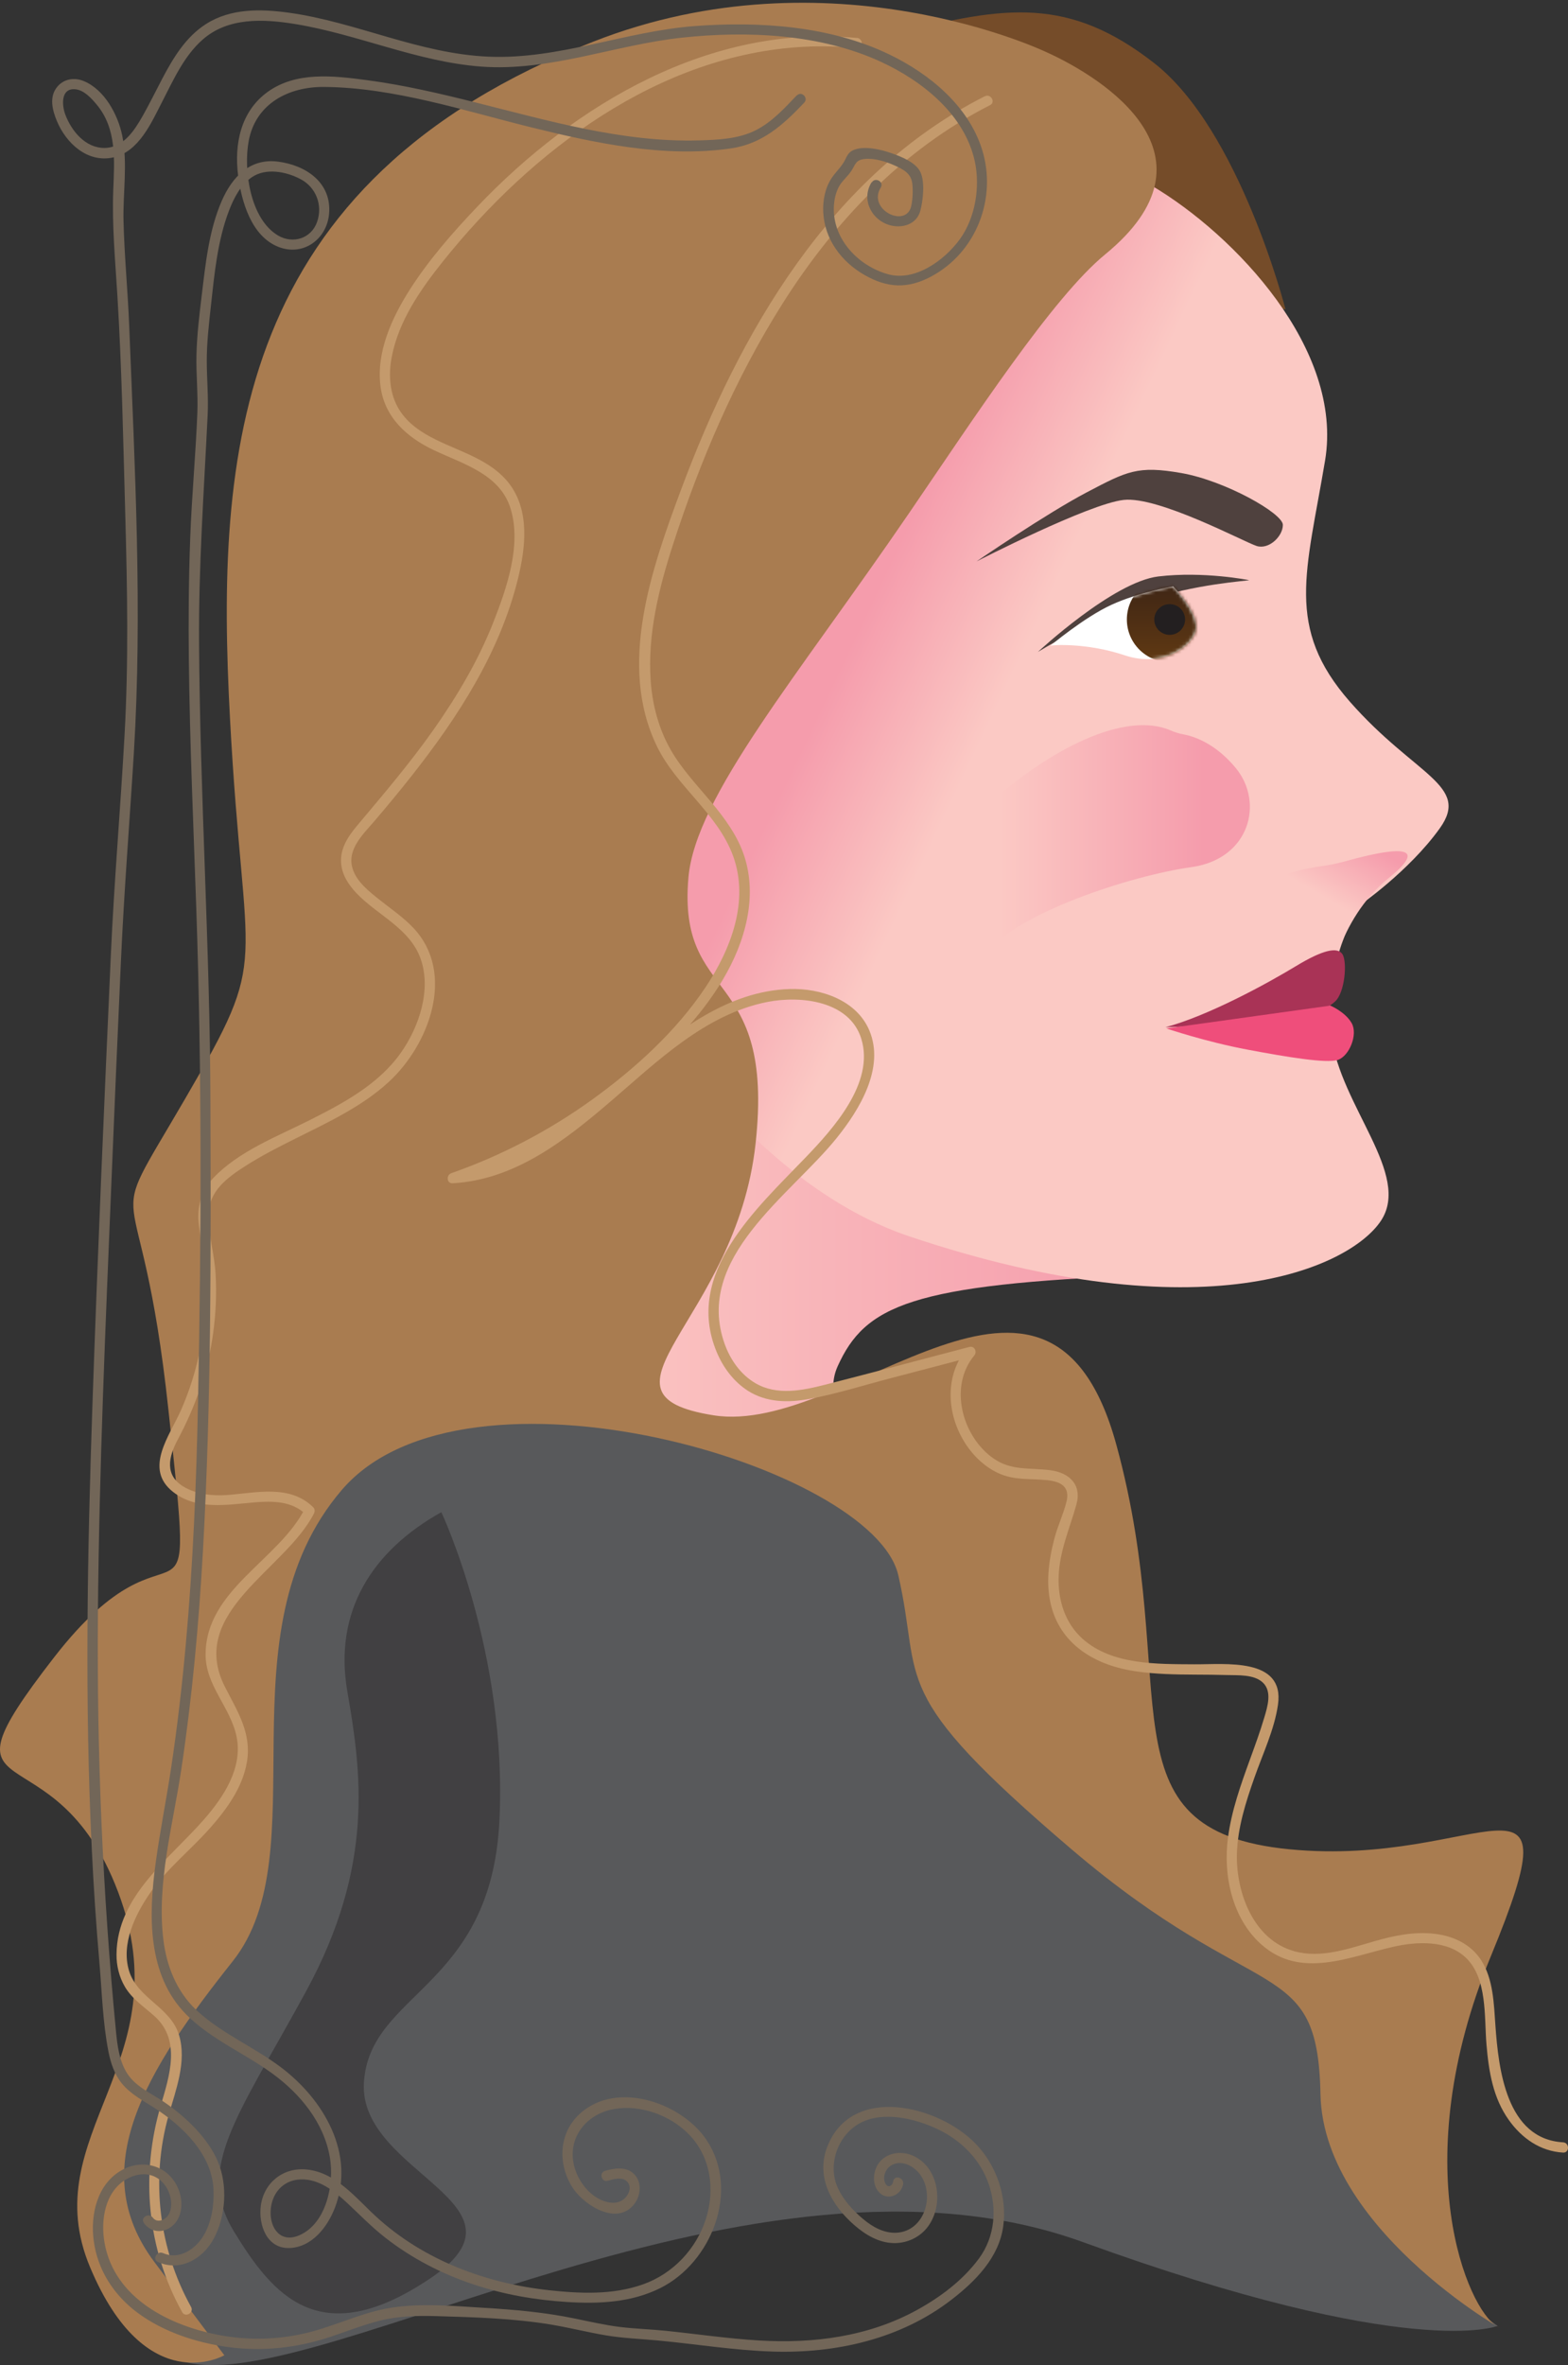 <svg width="481" height="725" viewBox="0 0 481 725" fill="none" xmlns="http://www.w3.org/2000/svg">
<rect x="0" y="0" width="481" height="725" fill="#333333" stroke="none"/>
<path d="M104.759 438.43C67.271 486.008 80.041 495.171 56.366 571.514C28.693 660.75 16.002 714.437 57.346 724.198C98.69 733.959 231.398 650.706 332.213 687.294C433.028 723.883 459.421 712.973 459.421 712.973C459.421 712.973 446.177 704.172 441.673 692.301C430.041 661.632 414.316 604.434 371.866 580.488C268.048 521.904 314.117 456.725 268.886 443.311C223.654 429.897 230.118 429.897 173.238 426.229C116.359 422.56 104.743 438.43 104.743 438.43H104.759Z" fill="#58595B"/>
<path d="M275.65 10.117C308.364 1.741 327.977 -1.062 354.149 19.421C380.321 39.904 394.339 94.835 394.339 94.835L300.889 74.352L275.65 10.117Z" fill="#754C29"/>
<path d="M351.352 390.899C279.395 393.685 265.377 400.203 256.953 418.829C248.53 437.454 282.193 460.723 285.923 462.581C289.652 464.439 199.805 431.471 197.008 429.597C194.211 427.724 168.181 396.472 169.113 389.954C170.046 383.436 178.454 326.648 178.454 326.648L242.003 313.612L351.352 390.883V390.899Z" fill="url(#paint0_linear_16_678)"/>
<path d="M353.217 56.86C378.899 72.022 412.182 107.084 406.477 141.185C400.772 175.286 394.118 192.353 414.079 215.087C434.056 237.821 451.172 240.671 441.657 253.927C432.143 267.184 416.924 277.622 416.924 277.622C416.924 277.622 405.513 295.617 408.358 317.422C411.218 339.212 433.091 360.057 423.577 374.274C414.063 388.491 369.369 409.335 279 379.013C188.647 348.69 117.639 172.767 155.348 93.811C220.983 -43.57 353.185 56.86 353.185 56.86H353.217Z" fill="url(#paint1_linear_16_678)"/>
<path d="M320.976 15.973C338.993 24.128 375.88 47.807 338.993 78.004C322.92 91.166 298.755 128.196 278.953 157.165C244.594 207.419 213.365 244.134 211.184 268.978C207.755 308.149 237.783 295.916 231.777 350.595C225.772 405.273 177.743 427.315 218.913 433.849C260.083 440.382 321.845 367.74 342.438 442.823C363.031 517.905 336.433 561.17 395.62 566.885C454.806 572.6 483.965 535.05 457.383 599.538C430.784 664.009 450.523 708.092 459.105 712.988C467.687 717.885 405.924 685.232 405.071 641.983C404.217 598.719 386.2 615.864 328.736 566.9C271.272 517.937 283.267 516.299 275.555 482.844C267.842 449.388 142.594 412.657 104.853 456.724C67.113 500.792 97.994 567.719 71.396 601.191C44.797 634.647 25.927 664.843 47.373 693.419L68.82 721.978C68.82 721.978 44.797 735.849 27.65 695.04C10.486 654.232 55.955 632.19 36.231 579.968C16.508 527.745 -22.102 557.926 16.508 508.144C55.102 458.362 60.254 512.222 51.672 432.243C43.09 352.263 30.226 382.46 56.824 336.756C83.423 291.051 74.841 300.844 70.542 220.046C66.26 139.248 71.585 56.026 182.057 12.746C254.962 -15.814 321.024 16.005 321.024 16.005L320.976 15.973Z" fill="#A97C50"/>
<path d="M383.514 289.131C395.667 310.542 407.457 303.347 407.457 303.347C407.457 303.347 410.017 282.03 425.964 269.183C441.91 256.336 421.049 261.705 412.42 264.082C410.175 264.696 407.915 265.168 405.608 265.483C396.805 266.695 373.573 271.623 383.514 289.131Z" fill="url(#paint2_linear_16_678)"/>
<path d="M357.452 314.903C370.649 311.392 388.824 301.442 397.548 296.152C405.64 291.24 410.238 290.154 411.787 292.468C413.336 294.783 412.593 304.339 409.496 307.047C406.398 309.755 404.059 310.527 390.467 312.463C376.876 314.4 357.452 314.888 357.452 314.888V314.903Z" fill="#A93356"/>
<path d="M357.816 315.265C357.816 315.265 369.859 319.359 382.834 321.783C394.75 324.019 406.904 326.05 410.396 324.901C413.889 323.751 416.608 317.155 414.664 313.675C412.72 310.196 408.105 308.259 408.105 308.259L357.816 315.265Z" fill="#EF4E7B"/>
<path d="M299.609 172.074C299.609 172.074 333.967 154.425 344.698 153.245C355.429 152.064 381.744 166.186 385.489 167.367C389.235 168.548 393.533 164.423 393.533 160.896C393.533 157.369 375.817 147.356 362.399 145.01C348.981 142.665 345.757 144.428 333.414 150.899C321.071 157.369 299.593 172.074 299.593 172.074H299.609Z" fill="#4F413E"/>
<path d="M318.384 199.847C318.384 199.847 341.427 178.356 355.35 176.703C369.274 175.05 383.182 177.837 383.182 177.837C382.787 178.089 366.571 178.939 350.878 184.323C334.22 190.054 318.384 199.847 318.384 199.847Z" fill="#4F413E"/>
<path d="M322.177 197.973C322.667 197.658 333.509 197.012 344.999 200.869C356.488 204.742 365.544 198.287 366.84 193.297C368.136 188.306 359.886 179.757 359.886 179.757C359.886 179.757 349.361 181.536 340.953 185.393C332.545 189.25 322.177 197.973 322.177 197.973Z" fill="white"/>
<mask id="mask0_16_678" style="mask-type:luminance" maskUnits="userSpaceOnUse" x="322" y="179" width="45" height="24">
<path d="M322.177 197.973C322.667 197.658 333.509 197.012 344.999 200.869C356.488 204.742 365.544 198.287 366.84 193.297C368.136 188.306 359.886 179.757 359.886 179.757C359.886 179.757 349.361 181.536 340.953 185.393C332.545 189.25 322.177 197.973 322.177 197.973Z" fill="white"/>
</mask>
<g mask="url(#mask0_16_678)">
<path d="M358.812 202.979C366.065 202.979 371.945 197.122 371.945 189.896C371.945 182.671 366.065 176.813 358.812 176.813C351.558 176.813 345.678 182.671 345.678 189.896C345.678 197.122 351.558 202.979 358.812 202.979Z" fill="url(#paint3_linear_16_678)"/>
<path d="M358.812 194.604C361.421 194.604 363.537 192.496 363.537 189.896C363.537 187.297 361.421 185.189 358.812 185.189C356.202 185.189 354.086 187.297 354.086 189.896C354.086 192.496 356.202 194.604 358.812 194.604Z" fill="#231F20"/>
</g>
<path d="M302.011 29.545C254.614 53.601 226.767 102.187 208.893 150.175C199.9 174.31 189.438 203.861 201.512 228.753C207.518 241.143 220.129 249.346 224.886 262.397C229.912 276.205 224.207 290.957 216.479 302.56C207.454 316.116 194.732 327.64 181.583 337.118C168.434 346.596 153.831 354.232 138.437 359.632C136.857 360.183 136.967 362.828 138.864 362.718C158.05 361.647 173.444 349.509 187.43 337.527C201.623 325.357 216.336 310.904 235.396 307.142C245.606 305.126 260.636 306.764 264.223 318.461C268.348 331.923 255.594 345.998 247.091 354.846C232.125 370.448 209.841 390.254 219.813 414.358C221.805 419.16 225.013 423.489 229.422 426.323C235.064 429.928 241.765 430.039 248.182 428.842C256.558 427.299 264.824 424.67 273.074 422.513C281.323 420.356 289.794 418.136 298.155 415.948L296.622 413.319C289.905 421.364 290.348 432.762 295.531 441.516C298.028 445.735 301.663 449.419 306.136 451.529C311.13 453.891 316.093 453.151 321.403 453.749C325.48 454.206 328.309 455.764 327.14 460.409C326.176 464.203 324.437 467.824 323.442 471.634C321.64 478.483 320.676 485.93 322.62 492.857C325.986 504.775 336.733 510.616 348.317 512.316C354.434 513.214 360.629 513.308 366.793 513.34C369.969 513.356 373.146 513.371 376.307 513.466C379.8 513.576 384.73 513.198 387.433 515.812C390.278 518.551 388.808 523.195 387.844 526.454C386.548 530.816 384.983 535.082 383.434 539.349C380.606 547.126 377.808 554.982 376.702 563.217C375.153 574.694 377.903 587.997 386.88 596.011C398.97 606.796 413.81 599.853 427.402 596.767C434.561 595.145 443.822 594.641 449.591 600.042C456.324 606.339 455.28 618.352 455.992 626.728C456.703 635.103 458.015 643.101 462.851 649.871C466.818 655.445 472.491 659.443 479.477 659.853C481.516 659.963 481.5 656.814 479.477 656.704C462.045 655.696 459.69 634.159 458.742 621.028C458.268 614.369 458.109 606.623 454.332 600.829C451.171 595.964 445.845 593.476 440.203 592.799C433.882 592.028 427.655 593.319 421.602 595.067C413.763 597.318 405.276 600.404 397.074 598.137C384.525 594.673 379.152 580.173 379.436 568.349C379.626 560.335 382.139 552.495 384.778 544.985C387.417 537.475 390.926 530.217 392.032 522.55C394.134 507.971 375.785 510.254 366.366 510.175C355.034 510.097 341.127 510.427 332.118 502.382C326.618 497.47 324.485 490.354 324.753 483.159C325.054 475.334 328.12 468.611 330.19 461.227C331.913 455.087 328.025 451.435 322.177 450.679C315.919 449.86 310.245 450.915 304.745 447.058C295.152 440.351 290.948 425.001 298.866 415.523C299.83 414.358 298.945 412.468 297.333 412.894C282.619 416.751 267.921 420.671 253.192 424.45C246.159 426.244 238.352 427.882 231.714 423.993C227.194 421.348 224.033 416.814 222.295 411.965C212.859 385.594 242.477 366.449 256.621 348.895C263.638 340.204 271.509 327.373 266.689 315.895C262.769 306.543 251.706 302.875 242.255 303.174C223.353 303.741 207.66 316.068 193.958 327.766C178.011 341.385 161.164 358.309 138.911 359.553L139.338 362.639C166.031 353.256 190.354 337.433 209.446 316.556C218.47 306.701 226.562 294.83 229.185 281.542C230.434 275.229 230.339 268.632 228.332 262.476C226.325 256.32 222.405 250.936 218.249 245.961C214.092 240.986 209.13 235.774 205.732 229.823C202.065 223.415 200.153 216.157 199.615 208.821C198.572 194.494 202.144 180.183 206.538 166.643C214.851 141.027 225.629 115.853 240.058 93.056C255.958 67.928 276.898 45.84 303.702 32.237C305.52 31.324 303.923 28.6 302.106 29.513L302.011 29.545Z" fill="#C49A6C"/>
<path d="M262.912 11.644C218.012 7.267 176.431 31.859 146.482 63.284C138.912 71.234 131.452 79.736 125.557 89.025C120.152 97.543 115.411 107.981 116.707 118.293C117.908 127.881 124.719 134.021 133.08 137.989C142.072 142.255 153.372 145.294 156.628 155.921C160.089 167.162 155.348 180.623 151.207 191.077C146.624 202.649 140.192 213.434 133.048 223.604C125.81 233.885 117.671 243.41 109.595 253.03C106.829 256.32 104.332 259.988 104.632 264.491C104.869 268.128 106.908 271.229 109.358 273.811C115.837 280.597 125.747 284.565 129.05 293.948C132.353 303.331 128.639 314.746 122.87 322.854C116.106 332.363 105.454 338.094 95.245 343.242C85.035 348.391 73.245 352.846 65.422 361.112C61.597 365.158 60.396 369.991 61.013 375.439C61.724 381.736 63.004 387.829 63.114 394.19C63.352 407.21 60.791 420.309 55.529 432.243C52.099 440.052 44.007 450.191 53.063 457.307C60.333 463.022 69.642 461.243 78.097 460.534C83.66 460.078 89.602 460.109 93.838 464.25L93.585 462.345C85.541 478.246 63.273 487.173 63.067 506.979C62.956 516.63 70.701 523.29 72.565 532.327C74.541 541.931 68.583 550.873 62.546 557.769C51.925 569.908 35.884 581.196 35.742 599.081C35.71 602.545 36.548 605.993 38.302 609C40.562 612.857 44.213 615.156 47.453 618.084C55.623 625.468 51.957 636.426 49.286 645.51C43.059 666.748 45.082 689.309 55.876 708.753C56.856 710.532 59.59 708.942 58.61 707.163C48.701 689.325 46.172 668.071 51.72 648.438C53.916 640.692 57.346 631.97 54.928 623.862C52.336 615.171 42.095 612.637 39.55 604.009C37.148 595.854 41.415 587.021 45.935 580.424C51.103 572.883 58.373 567.215 64.41 560.398C69.531 554.62 74.415 547.929 75.742 540.151C77.243 531.319 72.897 524.691 69.041 517.165C57.283 494.226 87.548 481.238 96.319 463.919C96.635 463.29 96.588 462.518 96.066 462.014C88.86 454.961 78.603 457.622 69.626 458.283C65.153 458.614 60.175 458.047 56.287 455.701C50.455 452.19 51.704 446.585 54.501 441.343C60.001 431.093 63.81 420.199 65.39 408.643C66.212 402.644 66.481 396.583 66.133 390.537C65.785 384.491 63.889 378.367 63.968 372.337C64.063 365.126 69.673 361.001 75.252 357.443C80.151 354.31 85.351 351.649 90.567 349.052C100.523 344.077 110.986 339.259 119.251 331.655C131.657 320.272 139.939 298.262 126.742 284.376C123.661 281.132 119.915 278.598 116.438 275.827C113.214 273.276 109.373 270.285 108.141 266.191C106.386 260.366 111.412 255.722 114.842 251.707C118.714 247.173 122.538 242.576 126.221 237.9C140.492 219.826 153.372 199.941 158.904 177.348C161.227 167.855 162.555 156.582 156.217 148.269C150.733 141.09 141.583 138.65 133.807 134.824C129.318 132.62 125.051 129.833 122.396 125.472C119.488 120.686 119.141 114.924 120.152 109.524C122.254 98.361 129.034 88.679 136.004 79.972C162.966 46.312 202.049 16.619 246.744 14.336C252.133 14.068 257.507 14.226 262.864 14.745C264.887 14.95 264.871 11.785 262.864 11.596L262.912 11.644Z" fill="#C49A6C"/>
<path d="M135.387 463.542C114.178 475.366 102.309 493.959 106.544 518.457C110.78 542.954 115.031 571.687 93.822 610.543C72.613 649.399 59.89 664.608 71.775 684.051C83.66 703.495 98.073 721.223 131.989 698.41C165.905 675.597 109.942 666.308 111.633 638.426C113.324 610.543 150.654 609.693 153.199 558.163C155.743 506.633 135.387 463.542 135.387 463.542Z" fill="#414042"/>
<path d="M267.368 55.869C263.544 62.04 268.664 69.424 275.587 69.377C278.811 69.361 281.529 67.692 282.351 64.496C283.173 61.3 283.757 55.821 282.367 52.798C280.976 49.776 276.408 47.981 273.421 46.942C270.182 45.808 264.982 44.549 261.679 46.06C260.304 46.69 259.83 47.792 259.198 49.067C258.123 51.193 256.384 52.657 255.088 54.625C253.066 57.679 252.354 61.536 252.544 65.142C252.987 73.423 258.139 80.272 265.235 84.318C272.331 88.364 278.495 88.506 285.448 84.869C299.498 77.501 305.994 60.686 301.205 45.666C296.954 32.347 285.053 22.586 272.789 16.682C254.63 7.928 232.947 6.496 213.097 7.991C191.856 9.597 171.405 18.272 149.943 17.375C128.481 16.477 109.405 6.779 88.623 3.898C80.025 2.717 70.811 2.512 63.225 7.346C56.998 11.297 53.126 17.753 49.776 24.113C47.784 27.892 45.919 31.733 43.818 35.449C41.273 39.936 37.875 45.304 32.059 45.352C26.243 45.399 21.96 40.219 20.048 35.165C18.91 32.174 18.641 26.884 23.177 27.372C25.769 27.64 28.013 30.096 29.594 31.985C35.9 39.463 35.094 49.13 34.746 58.23C34.335 68.952 35.331 79.658 35.994 90.348C37.385 112.988 37.812 135.738 38.444 158.425C39.06 180.765 39.456 202.996 38.207 225.336C36.959 247.819 35.015 270.254 34.003 292.736C31.948 338.63 29.941 384.539 28.361 430.464C26.781 476.389 25.943 521.621 28.171 567.153C28.724 578.583 29.483 590.013 30.479 601.427C31.269 610.496 31.506 619.989 33.276 628.948C33.956 632.396 35.109 635.875 37.354 638.63C40.151 642.078 44.197 644.078 47.848 646.471C56.271 651.981 64.979 660.483 65.485 671.063C65.706 675.833 64.979 680.871 62.593 685.059C60.206 689.247 55.102 692.915 50.029 690.664C48.179 689.845 46.583 692.553 48.432 693.387C55.323 696.442 62.229 692.459 65.58 686.208C69.278 679.312 69.879 669.866 66.86 662.655C63.842 655.445 57.014 648.911 50.392 644.392C46.504 641.747 41.7 639.716 39.06 635.654C36.579 631.844 35.994 626.995 35.568 622.587C31.459 580.015 29.689 537.46 30.036 494.699C30.4 450.459 32.375 406.25 34.193 362.056C35.109 339.653 36.073 317.234 37.085 294.83C38.096 272.426 39.756 252.085 41.068 230.705C43.707 187.22 41.368 143.547 39.645 100.078C39.218 89.324 38.16 78.603 37.891 67.85C37.67 59.143 39.234 50.169 37.496 41.573C36.184 35.165 32.075 27.482 25.69 24.853C22.829 23.672 19.621 24.145 17.582 26.585C15.006 29.671 16.049 33.717 17.44 37.086C20.269 43.872 26.781 49.996 34.714 48.264C42.648 46.532 46.488 37.495 49.823 31.04C53.158 24.585 56.429 17.186 62.119 12.179C69.958 5.252 80.799 5.787 90.503 7.362C109.8 10.51 127.975 18.933 147.588 20.413C168.608 21.988 188.521 13.769 209.161 11.549C229.185 9.393 251.691 10.384 270.197 18.933C282.983 24.837 295.927 35.118 299.04 49.508C300.715 57.301 299.198 66.748 294.473 73.281C289.747 79.815 280.676 86.365 272.426 84.066C263.354 81.547 255.531 73.407 255.784 63.693C255.847 61.41 256.305 59.065 257.443 57.049C258.455 55.286 260.098 54.042 261.189 52.342C262.437 50.405 262.469 49.02 265.251 48.737C268.253 48.437 271.762 49.508 274.464 50.736C277.167 51.964 279.459 53.129 279.854 56.262C280.107 58.277 279.98 61.269 279.506 63.252C277.878 70.054 265.993 64.244 270.181 57.49C271.256 55.758 268.522 54.184 267.447 55.9L267.368 55.869Z" fill="#726658"/>
<path d="M244.452 29.182C240.675 33.166 236.787 37.432 231.809 39.935C226.514 42.612 220.256 42.864 214.44 43.037C202.666 43.383 190.923 41.825 179.402 39.495C156.992 34.945 135.166 27.561 112.439 24.554C102.325 23.215 90.835 21.846 82.064 28.206C73.83 34.173 71.823 44.17 73.04 53.759C74.067 61.741 77.07 72.415 85.43 75.69C93.032 78.65 100.254 73.36 100.95 65.535C101.787 55.994 93.854 50.626 85.225 49.539C76.596 48.453 71.175 54.357 68.045 61.536C64.063 70.636 63.051 80.917 61.866 90.678C61.139 96.661 60.412 102.722 60.27 108.752C60.127 114.782 60.775 120.623 60.538 126.574C60.033 139.311 58.831 152.016 58.357 164.753C57.883 177.49 57.788 189.912 57.931 202.491C58.215 227.934 59.353 253.344 60.222 278.771C61.945 329.057 61.771 379.453 60.744 429.755C60.238 454.599 59.227 479.443 56.982 504.192C55.829 516.913 54.359 529.603 52.447 542.245C50.993 551.865 49.065 561.406 47.753 571.041C45.588 586.911 45.034 605.457 57.283 617.674C64.805 625.169 75.078 629.435 83.597 635.654C92.115 641.873 99.401 650.69 101.203 661.38C102.562 669.378 100.207 681.5 91.894 685.169C86.11 687.719 82.822 683.122 83.012 677.864C83.202 672.605 86.615 668.291 92.178 668.071C97.742 667.85 102.53 671.597 106.418 675.219C110.306 678.84 114.051 682.728 118.319 686.035C126.284 692.222 135.308 696.914 144.886 700.141C154.463 703.369 164.119 705.022 173.981 705.652C183.843 706.281 193.705 705.777 202.524 701.401C218.28 693.56 226.988 671.566 216.842 656.137C208.972 644.14 187.652 637.087 176.668 649.162C171.168 655.224 171.389 664.387 175.878 670.936C179.513 676.242 189.596 682.477 194.732 675.407C196.613 672.81 196.897 668.811 194.495 666.418C192.093 664.025 188.474 664.623 185.613 665.442C183.669 666.008 184.491 669.047 186.451 668.48C188.142 667.992 190.797 667.236 192.267 668.638C194.116 670.417 192.757 673.093 191.208 674.242C189.659 675.392 187.857 675.439 185.945 674.919C181.551 673.723 178.138 669.677 176.62 665.552C173.254 656.389 179.228 648.06 188.442 646.486C196.486 645.116 205.416 648.359 211.121 654.059C218.027 660.955 219.434 671.109 216.542 680.178C213.65 689.246 206.585 696.929 197.261 700.236C187.936 703.542 178.074 703.07 168.608 702.062C149.042 699.968 129.887 692.805 115.284 679.391C109.089 673.707 103.052 665.93 94.059 665.032C86.9 664.308 80.957 669.063 80.009 676.116C79.235 681.941 81.795 689.309 88.749 689.105C95.703 688.9 100.523 682.602 102.783 676.635C109.042 660.12 99.259 643.557 86.173 633.702C77.876 627.436 67.793 623.279 60.191 616.116C54.153 610.417 51.087 602.655 50.108 594.531C48.021 577.197 53.047 559.485 55.607 542.45C58.958 520.204 60.997 497.769 62.261 475.318C64.837 429.519 64.695 383.499 64.553 337.637C64.41 290.768 61.36 243.977 61.06 197.123C60.902 173.743 62.561 150.584 63.699 127.251C63.968 121.741 63.446 116.23 63.431 110.72C63.415 105.21 64.063 99.495 64.679 93.937C65.754 84.16 66.702 73.816 70.258 64.543C71.712 60.749 73.798 56.671 77.259 54.325C81.59 51.381 87.753 52.593 92.131 54.876C96.951 57.38 99.053 62.858 97.283 67.991C95.513 73.124 89.839 74.887 85.272 72.179C76.722 67.109 74.651 52.09 76.279 43.257C78.397 31.78 88.512 26.537 99.48 26.648C120.974 26.852 142.341 33.953 163.029 39.054C182.721 43.903 203.756 48.421 224.112 45.509C233.816 44.123 240.185 38.33 246.696 31.481C248.103 30.017 245.859 27.781 244.468 29.261L244.452 29.182Z" fill="#726658"/>
<path d="M44.134 681.454C46.236 684.303 49.855 684.681 52.652 682.508C55.924 679.958 56.224 675.203 54.912 671.535C52.273 664.135 44.197 661.459 37.433 665.19C29.831 669.394 27.697 678.793 28.74 686.807C29.926 695.907 34.983 703.637 42.332 709.053C50.234 714.862 60.27 718.137 69.91 719.459C80.499 720.908 91.104 719.727 101.234 716.374C106.307 714.689 111.286 712.689 116.47 711.383C122.175 709.95 128.007 709.808 133.87 709.982C145.486 710.312 157.387 710.659 168.876 712.548C174.518 713.477 180.082 714.894 185.724 715.854C191.05 716.767 196.407 716.94 201.781 717.444C213.523 718.546 225.187 720.467 236.993 720.845C256.4 721.459 276.203 717.019 291.786 705.022C299.214 699.307 306.484 692.018 307.764 682.335C308.949 673.361 305.709 663.915 299.498 657.35C288.151 645.384 261.236 638.677 253.745 658.137C250.158 667.441 255.199 676.179 262.232 682.225C265.535 685.075 269.565 687.468 274.054 687.594C277.926 687.704 281.75 686.051 284.231 683.075C289.621 676.604 288.388 664.812 280.391 660.955C276.993 659.318 272.663 659.617 270.023 662.514C267.669 665.111 267.195 670.165 270.197 672.495C272.852 674.542 276.582 672.59 277.056 669.472C277.357 667.489 274.306 666.639 274.006 668.638C273.769 670.212 272.236 670.826 271.509 669.126C270.735 667.284 271.588 664.938 273.232 663.883C276.535 661.742 280.628 664.072 282.525 666.953C286.744 673.377 283.473 683.878 275.112 684.413C271.225 684.665 267.605 682.619 264.729 680.178C261.695 677.628 258.85 674.542 257.127 670.937C253.698 663.773 256.89 654.5 263.907 650.769C270.924 647.037 280.834 649.399 287.835 652.768C294.836 656.137 300.684 661.931 303.276 669.441C305.867 676.951 305.283 685.578 300.304 692.317C295.326 699.055 288.404 704.188 281.276 708.108C266.452 716.263 249.494 718.468 232.789 717.444C223.18 716.862 213.65 715.445 204.088 714.469C199.458 713.996 194.795 713.87 190.18 713.304C185.566 712.737 180.935 711.666 176.336 710.722C167.185 708.832 157.94 707.998 148.631 707.447C139.322 706.896 129.35 705.935 119.946 707.415C111.049 708.817 102.91 712.989 94.201 715.098C85.493 717.208 76.532 717.46 67.808 715.886C52.178 713.067 35.109 704.597 32.075 687.546C30.842 680.666 32.122 671.991 38.65 668.087C41.194 666.56 44.418 665.93 47.231 667.127C50.487 668.528 52.51 672.149 52.51 675.613C52.51 677.281 52.036 679.076 50.597 680.084C49.412 680.903 47.832 681.076 46.883 679.8C45.698 678.179 42.948 679.753 44.149 681.391L44.134 681.454Z" fill="#726658"/>
<path d="M362.905 225.085C361.625 224.849 360.376 224.455 359.175 223.936C345.204 217.827 322.114 229.399 302.438 247.221C282.762 265.043 293.098 306.182 301.822 293.146C310.546 280.11 347.306 268.318 365.37 265.83C383.435 263.343 387.797 245.961 379.073 235.413C372.735 227.746 366.066 225.652 362.889 225.085H362.905Z" fill="url(#paint4_linear_16_678)"/>
<defs>
<linearGradient id="paint0_linear_16_678" x1="169.098" y1="388.144" x2="351.352" y2="388.144" gradientUnits="userSpaceOnUse">
<stop stop-color="#FBC9C4"/>
<stop offset="1" stop-color="#F59CAC"/>
</linearGradient>
<linearGradient id="paint1_linear_16_678" x1="237.593" y1="179.411" x2="438.388" y2="274.862" gradientUnits="userSpaceOnUse">
<stop offset="0.13" stop-color="#F59CAC"/>
<stop offset="0.35" stop-color="#FBC9C4"/>
</linearGradient>
<linearGradient id="paint2_linear_16_678" x1="419.342" y1="248.873" x2="383.983" y2="308.976" gradientUnits="userSpaceOnUse">
<stop offset="0.12" stop-color="#F59CAC"/>
<stop offset="0.42" stop-color="#FBC9C4"/>
</linearGradient>
<linearGradient id="paint3_linear_16_678" x1="358.812" y1="202.995" x2="358.812" y2="176.813" gradientUnits="userSpaceOnUse">
<stop stop-color="#603913"/>
<stop offset="1" stop-color="#3C2415"/>
</linearGradient>
<linearGradient id="paint4_linear_16_678" x1="306.547" y1="258.997" x2="369.148" y2="258.997" gradientUnits="userSpaceOnUse">
<stop stop-color="#FBC9C4"/>
<stop offset="1" stop-color="#F59CAC"/>
</linearGradient>
</defs>
</svg>
